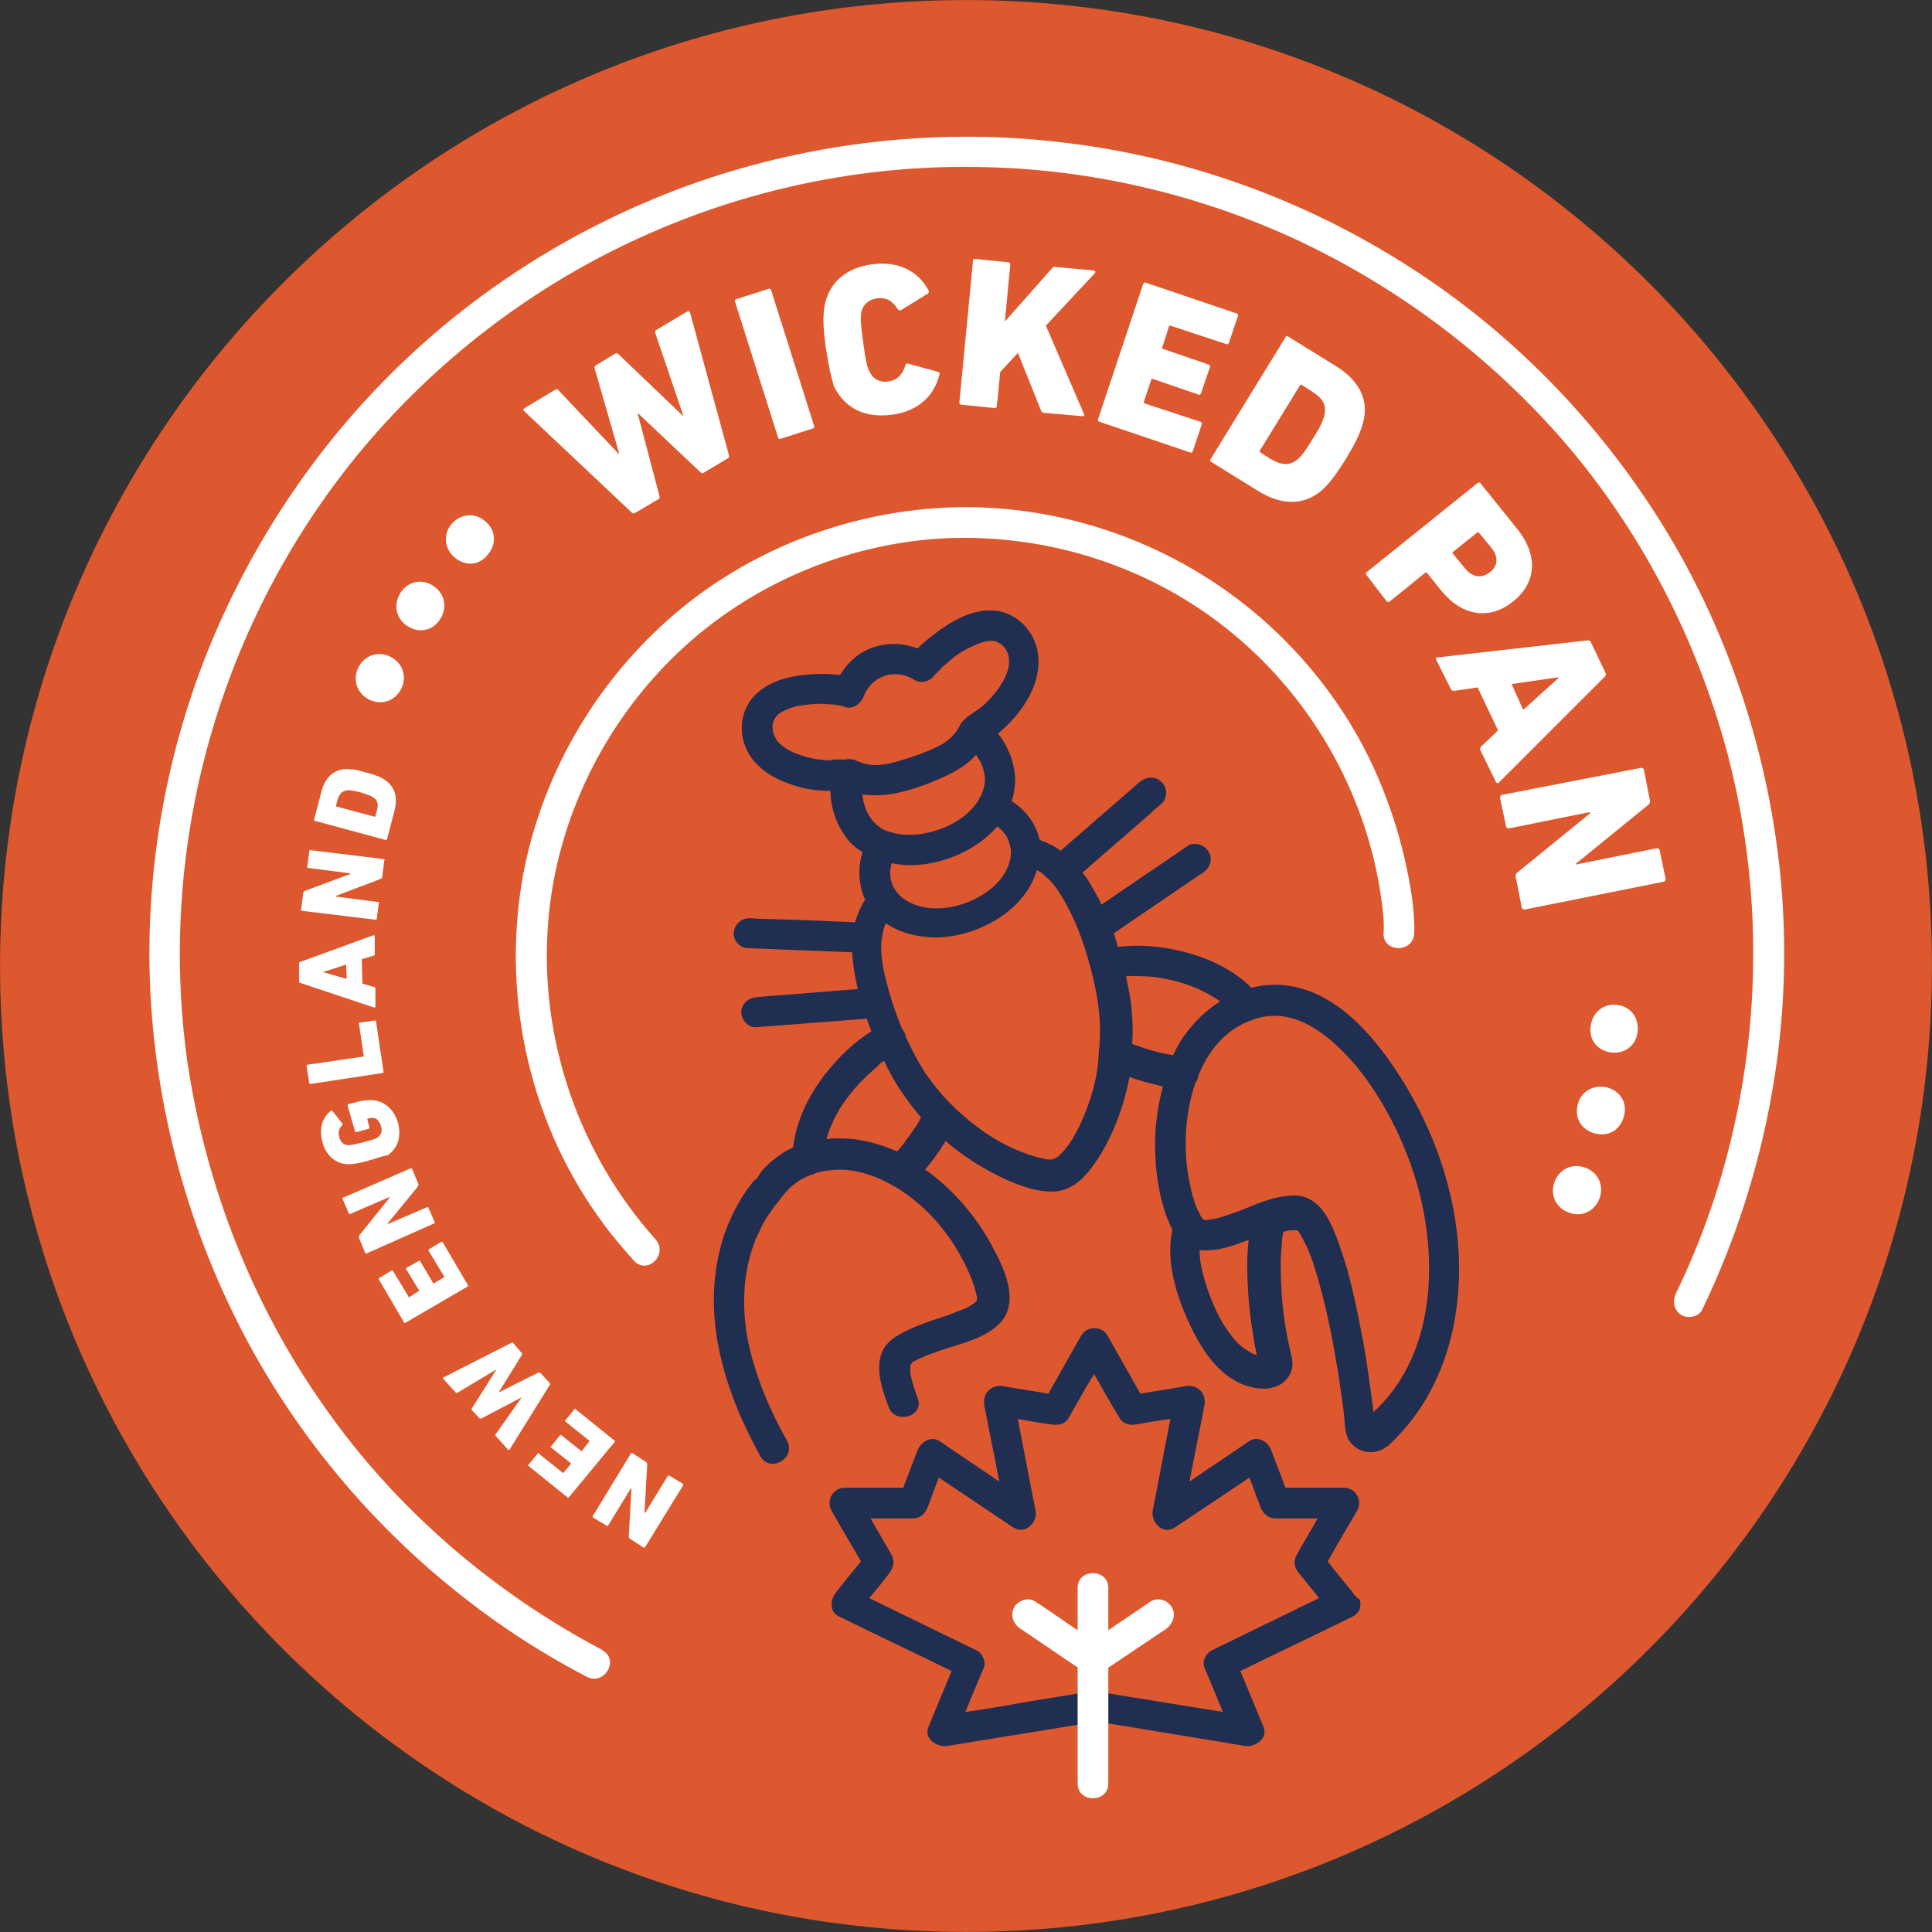 <?xml version="1.0" encoding="UTF-8"?> <svg xmlns="http://www.w3.org/2000/svg" version="1.1" width="32" height="32" viewBox="0 0 32 32"><rect x="0" y="0" width="32" height="32" fill="#333333" stroke="none"/><title>PAN_Wicked-PAN</title><path fill="#dd582e" d="M31.999 16c0 8.836-7.163 15.999-15.999 15.999s-15.999-7.163-15.999-15.999c0-8.836 7.163-15.999 15.999-15.999s15.999 7.163 15.999 15.999z"></path><path fill="#fff" d="M9.975 27.328c-1.817-0.959-3.419-2.336-4.603-4.028-1.196-1.692-1.963-3.667-2.268-5.709-0.26-1.839-0.113-3.735 0.417-5.517 0.519-1.749 1.41-3.396 2.606-4.784 1.23-1.422 2.753-2.572 4.468-3.351 1.749-0.801 3.678-1.207 5.596-1.173 1.839 0.023 3.678 0.451 5.337 1.23 1.67 0.79 3.159 1.918 4.366 3.306 1.298 1.501 2.223 3.306 2.73 5.224 0.621 2.392 0.542 4.931-0.214 7.278-0.181 0.553-0.395 1.094-0.654 1.625-0.056 0.124-0.034 0.271 0.090 0.35 0.113 0.068 0.293 0.034 0.35-0.090 1.094-2.279 1.557-4.84 1.275-7.357-0.248-2.211-1.027-4.355-2.29-6.183-1.094-1.591-2.516-2.945-4.175-3.938-1.647-0.993-3.486-1.625-5.393-1.85-1.952-0.237-3.949-0.034-5.822 0.575-1.884 0.621-3.622 1.647-5.066 3.013-1.399 1.32-2.494 2.934-3.227 4.694-0.733 1.771-1.083 3.701-1.015 5.619 0.079 2.087 0.643 4.152 1.636 5.991 1.027 1.896 2.505 3.52 4.276 4.728 0.429 0.293 0.869 0.553 1.32 0.79 0.293 0.158 0.553-0.282 0.259-0.44v0z"></path><path fill="#fff" d="M10.686 25.624c-0.011 0.011-0.011 0.011-0.023 0.011l-0.226-0.147c-0.011-0.011-0.023-0.023-0.023-0.034l0.045-0.801h-0.011l-0.372 0.609c-0.011 0.011-0.011 0.011-0.023 0.011l-0.226-0.135c-0.011-0.011-0.011-0.011-0.011-0.023l0.632-1.038c0.011-0.011 0.011-0.011 0.023-0.011l0.226 0.147c0.011 0.011 0.023 0.023 0.023 0.034l-0.045 0.801 0.011 0.011 0.372-0.609c0.011-0.011 0.011-0.011 0.023-0.011l0.226 0.135c0.011 0.011 0.011 0.011 0.011 0.023l-0.632 1.027z"></path><path fill="#fff" d="M9.422 24.801c-0.011 0.011-0.023 0.011-0.023 0l-0.643-0.519c-0.011-0.011-0.011-0.023 0-0.023l0.147-0.181c0.011-0.011 0.023-0.011 0.023 0l0.395 0.316c0.011 0 0.011 0 0.011 0l0.124-0.147c0-0.011 0-0.011 0-0.011l-0.327-0.259c-0.011-0.011-0.011-0.023 0-0.023l0.147-0.181c0.011-0.011 0.023-0.011 0.023 0l0.327 0.259c0.011 0 0.011 0 0.011 0l0.124-0.158c0-0.011 0-0.011 0-0.011l-0.395-0.316c-0.011-0.011-0.011-0.023 0-0.023l0.147-0.181c0.011-0.011 0.023-0.011 0.023 0l0.643 0.519c0.011 0.011 0.011 0.023 0 0.023l-0.756 0.914z"></path><path fill="#fff" d="M8.643 22.409c0.011 0.011 0.011 0.023 0 0.034l-0.384 0.621 0.654-0.327c0.011-0.011 0.023 0 0.034 0l0.158 0.169c0.011 0.011 0.011 0.023 0 0.034l-0.666 1.072c-0.011 0.011-0.011 0.011-0.023 0l-0.203-0.226c-0.011-0.011-0.011-0.023 0-0.034l0.429-0.609-0.666 0.35c-0.011 0.011-0.023 0-0.034 0l-0.124-0.135c-0.011-0.011-0.011-0.023 0-0.034l0.406-0.643-0.643 0.384c-0.011 0.011-0.023 0.011-0.034 0l-0.203-0.226c-0.011-0.011-0.011-0.023 0-0.023l1.128-0.575c0.011-0.011 0.023 0 0.034 0.011l0.135 0.158z"></path><path fill="#fff" d="M6.714 21.912c-0.011 0-0.023 0-0.023-0.011l-0.417-0.711c0-0.011 0-0.023 0.011-0.023l0.203-0.124c0.011 0 0.023 0 0.023 0.011l0.26 0.429c0 0.011 0.011 0.011 0.011 0l0.158-0.102c0.011 0 0.011-0.011 0-0.011l-0.214-0.35c0-0.011 0-0.023 0.011-0.023l0.203-0.113c0.011-0.011 0.023 0 0.023 0.011l0.214 0.361c0 0.011 0.011 0.011 0.011 0l0.169-0.102c0.011 0 0.011-0.011 0-0.011l-0.26-0.429c0-0.011 0-0.023 0.011-0.023l0.203-0.124c0.011 0 0.023 0 0.023 0.011l0.418 0.711c0 0.011 0 0.023-0.011 0.023l-1.027 0.598z"></path><path fill="#fff" d="M6.071 20.761c-0.011 0-0.023 0-0.023-0.011l-0.102-0.248c0-0.011 0-0.023 0-0.034l0.508-0.632v-0.011l-0.654 0.282c-0.011 0-0.023 0-0.023-0.011l-0.102-0.237c0-0.011 0-0.023 0.011-0.023l1.117-0.485c0.011 0 0.023 0 0.023 0.011l0.102 0.248c0 0.011 0 0.023 0 0.034l-0.508 0.621v0.011l0.654-0.282c0.011 0 0.023 0 0.023 0.011l0.102 0.237c0 0.011 0 0.023-0.011 0.023l-1.117 0.496z"></path><path fill="#fff" d="M6.094 19.227c-0.169 0.045-0.237 0.056-0.338 0.056-0.214-0.011-0.361-0.158-0.417-0.372-0.056-0.226 0-0.395 0.135-0.508 0.011-0.011 0.023-0.011 0.034 0l0.158 0.203c0.011 0.011 0.011 0.023 0 0.034-0.056 0.056-0.068 0.113-0.045 0.203 0.023 0.079 0.079 0.124 0.147 0.124 0.045 0 0.102-0.011 0.248-0.045 0.147-0.045 0.203-0.056 0.237-0.079 0.056-0.045 0.090-0.113 0.056-0.192-0.023-0.079-0.068-0.135-0.135-0.135-0.023 0-0.045 0-0.079 0.011-0.011 0-0.011 0.011-0.011 0.011l0.034 0.135c0 0.011 0 0.023-0.011 0.023l-0.203 0.056c-0.011 0-0.023 0-0.023-0.011l-0.124-0.429c0-0.011 0-0.023 0.011-0.023l0.090-0.023c0.113-0.034 0.203-0.045 0.293-0.045 0.214 0.011 0.372 0.147 0.44 0.372 0.056 0.214 0.011 0.418-0.169 0.542-0.090 0.011-0.158 0.045-0.327 0.090z"></path><path fill="#fff" d="M5.146 17.952c-0.011 0-0.023 0-0.023-0.011l-0.045-0.282c0-0.011 0-0.023 0.011-0.023l0.925-0.135c0.011 0 0.011 0 0.011-0.011l-0.079-0.53c0-0.011 0-0.023 0.011-0.023l0.248-0.034c0.011 0 0.023 0 0.023 0.011l0.124 0.835c0 0.011 0 0.023-0.011 0.023l-1.196 0.181z"></path><path fill="#fff" d="M4.977 16.282c-0.011 0-0.023-0.011-0.023-0.023v-0.305c0-0.011 0.011-0.023 0.023-0.023l1.207-0.44c0.011 0 0.023 0 0.023 0.011v0.305c0 0.011-0.011 0.023-0.023 0.023l-0.192 0.056 0.011 0.406 0.192 0.056c0.011 0 0.023 0.011 0.023 0.023v0.305c0 0.011-0.011 0.011-0.023 0.011l-1.219-0.406zM5.732 15.977l-0.384 0.124 0.395 0.113-0.011-0.237z"></path><path fill="#fff" d="M4.999 15.086c-0.011 0-0.023-0.011-0.011-0.023l0.034-0.271c0-0.011 0.011-0.023 0.023-0.034l0.756-0.282v-0.011l-0.7-0.090c-0.011 0-0.023-0.011-0.011-0.023l0.034-0.259c0-0.011 0.011-0.023 0.023-0.011l1.207 0.147c0.011 0 0.023 0.011 0.011 0.023l-0.034 0.271c0 0.011-0.011 0.023-0.023 0.034l-0.745 0.282v0.011l0.7 0.090c0.011 0 0.023 0.011 0.011 0.023l-0.034 0.259c0 0.011-0.011 0.023-0.023 0.011l-1.219-0.147z"></path><path fill="#fff" d="M5.214 13.597c-0.011 0-0.011-0.011-0.011-0.023l0.124-0.474c0.056-0.214 0.192-0.35 0.395-0.361 0.090 0 0.158 0 0.338 0.056 0.181 0.045 0.248 0.079 0.316 0.124 0.169 0.113 0.214 0.293 0.158 0.508l-0.124 0.474c0 0.011-0.011 0.011-0.023 0.011l-1.173-0.316zM6.218 13.518l0.023-0.090c0.034-0.113 0.011-0.181-0.068-0.226-0.034-0.023-0.068-0.034-0.203-0.079-0.135-0.034-0.181-0.034-0.214-0.034-0.090 0.011-0.135 0.056-0.169 0.169l-0.023 0.090c0 0.011 0 0.011 0.011 0.011l0.632 0.169c0.011 0 0.011-0.011 0.011-0.011z"></path><path fill="#fff" d="M6.116 11.588c-0.203-0.102-0.282-0.327-0.181-0.53s0.327-0.282 0.53-0.181c0.203 0.102 0.282 0.327 0.181 0.53s-0.327 0.282-0.53 0.181z"></path><path fill="#fff" d="M6.748 10.37c-0.192-0.124-0.237-0.361-0.113-0.553s0.361-0.237 0.542-0.113c0.192 0.124 0.237 0.361 0.113 0.553s-0.35 0.237-0.542 0.113z"></path><path fill="#fff" d="M7.527 9.23c-0.169-0.147-0.192-0.384-0.045-0.553s0.384-0.192 0.553-0.045c0.181 0.147 0.192 0.384 0.045 0.553-0.135 0.181-0.372 0.203-0.553 0.045z"></path><path fill="#fff" d="M11.656 7.831c-0.023 0.011-0.034 0.011-0.056-0.011l-1.027-0.97h-0.011l0.361 1.365c0.011 0.023 0 0.045-0.023 0.056l-0.384 0.226c-0.023 0.011-0.034 0.011-0.056-0.011l-1.783-1.681c-0.011-0.011-0.011-0.034 0.011-0.045l0.508-0.305c0.023-0.011 0.045-0.011 0.056 0.011l0.993 1.049h0.011l-0.406-1.41c-0.011-0.023 0-0.045 0.023-0.056l0.316-0.192c0.023-0.011 0.034-0.011 0.056 0.011l1.061 1.015h0.011l-0.463-1.365c-0.011-0.023 0-0.045 0.023-0.056l0.508-0.305c0.023-0.011 0.034 0 0.045 0.023l0.643 2.358c0.011 0.023 0 0.045-0.023 0.056l-0.395 0.237z"></path><path fill="#fff" d="M12.175 4.999c-0.011-0.023 0-0.034 0.023-0.045l0.53-0.169c0.023-0.011 0.034 0 0.045 0.023l0.711 2.245c0.011 0.023 0 0.034-0.023 0.045l-0.53 0.169c-0.023 0.011-0.034 0-0.045-0.023l-0.711-2.245z"></path><path fill="#fff" d="M13.676 5.755c-0.045-0.361-0.045-0.485-0.023-0.666 0.068-0.406 0.361-0.654 0.79-0.711s0.756 0.102 0.936 0.429c0.011 0.023 0.011 0.034-0.011 0.056l-0.44 0.271c-0.023 0.011-0.034 0.011-0.056-0.011-0.090-0.135-0.181-0.203-0.35-0.181-0.147 0.023-0.237 0.113-0.259 0.248-0.011 0.079-0.011 0.158 0.034 0.485s0.068 0.406 0.102 0.474c0.056 0.124 0.169 0.192 0.316 0.169 0.158-0.023 0.237-0.124 0.282-0.271 0.011-0.023 0.023-0.034 0.045-0.023l0.496 0.135c0.023 0.011 0.034 0.023 0.023 0.045-0.090 0.361-0.361 0.609-0.79 0.666-0.44 0.056-0.779-0.102-0.959-0.474-0.045-0.158-0.079-0.282-0.135-0.643z"></path><path fill="#fff" d="M16.113 4.322c0-0.023 0.023-0.034 0.034-0.034l0.553 0.056c0.023 0 0.034 0.023 0.034 0.034l-0.090 0.948 0.779-0.88c0.023-0.023 0.034-0.034 0.068-0.023l0.621 0.056c0.034 0 0.034 0.034 0.023 0.045l-0.812 0.869 0.632 1.467c0.011 0.023 0 0.034-0.023 0.034l-0.632-0.056c-0.034 0-0.045-0.011-0.056-0.034l-0.384-0.959-0.293 0.316-0.056 0.564c0 0.023-0.023 0.034-0.034 0.034l-0.553-0.056c-0.023 0-0.034-0.023-0.034-0.034l0.226-2.347z"></path><path fill="#fff" d="M18.934 4.706c0.011-0.023 0.023-0.034 0.045-0.023l1.501 0.508c0.023 0.011 0.034 0.023 0.023 0.045l-0.147 0.44c-0.011 0.023-0.023 0.034-0.045 0.023l-0.925-0.305c-0.011 0-0.023 0-0.023 0.011l-0.113 0.35c0 0.011 0 0.023 0.011 0.023l0.756 0.26c0.023 0.011 0.034 0.023 0.023 0.045l-0.147 0.429c-0.011 0.023-0.023 0.034-0.045 0.023l-0.756-0.26c-0.011 0-0.023 0-0.023 0.011l-0.124 0.372c0 0.011 0 0.023 0.011 0.023l0.925 0.305c0.023 0.011 0.034 0.023 0.023 0.045l-0.147 0.44c-0.011 0.023-0.023 0.034-0.045 0.023l-1.501-0.508c-0.023-0.011-0.034-0.023-0.023-0.045l0.745-2.234z"></path><path fill="#fff" d="M21.292 5.586c0.011-0.023 0.034-0.023 0.045-0.011l0.801 0.496c0.361 0.226 0.542 0.542 0.44 0.925-0.045 0.158-0.090 0.282-0.282 0.598-0.192 0.305-0.282 0.418-0.406 0.53-0.305 0.259-0.666 0.237-1.027 0.023l-0.801-0.496c-0.023-0.011-0.023-0.034-0.011-0.045l1.241-2.020zM20.874 7.493l0.158 0.102c0.192 0.113 0.327 0.124 0.463 0.011 0.056-0.045 0.113-0.113 0.248-0.338 0.147-0.226 0.169-0.305 0.192-0.384 0.045-0.181-0.034-0.293-0.214-0.406l-0.158-0.102c-0.011-0.011-0.023 0-0.034 0.011l-0.666 1.083c0 0 0 0.011 0.011 0.023z"></path><path fill="#fff" d="M22.634 9.524c-0.011-0.011-0.011-0.034 0-0.045l1.839-1.478c0.011-0.011 0.034-0.011 0.045 0l0.609 0.756c0.372 0.463 0.305 0.914-0.068 1.207-0.361 0.293-0.824 0.271-1.196-0.192l-0.226-0.282c-0.011-0.011-0.023-0.011-0.034 0l-0.587 0.474c-0.011 0.011-0.034 0.011-0.045 0l-0.338-0.44zM24.677 9.478c0.135-0.102 0.147-0.259 0.023-0.406l-0.203-0.248c-0.011-0.011-0.023-0.011-0.034 0l-0.395 0.316c-0.011 0.011-0.011 0.023 0 0.034l0.203 0.248c0.124 0.147 0.282 0.158 0.406 0.056z"></path><path fill="#fff" d="M26.29 10.607c0.023 0 0.045 0 0.056 0.023l0.248 0.519c0.011 0.023 0 0.045-0.011 0.056l-1.76 1.76c-0.011 0.011-0.034 0.011-0.045-0.011l-0.259-0.53c-0.011-0.023 0-0.045 0.011-0.056l0.282-0.271-0.338-0.711-0.384 0.056c-0.023 0-0.045 0-0.056-0.023l-0.248-0.496c-0.011-0.023 0-0.034 0.023-0.034l2.482-0.282zM25.229 11.758l0.587-0.53v-0.011l-0.779 0.113 0.192 0.429z"></path><path fill="#fff" d="M27.181 12.717c0.023 0 0.034 0.011 0.045 0.023l0.102 0.519c0 0.023 0 0.056-0.023 0.068l-1.207 0.982v0.011l1.343-0.271c0.023 0 0.034 0.011 0.045 0.023l0.102 0.485c0 0.023-0.011 0.034-0.023 0.045l-2.313 0.463c-0.023 0-0.034-0.011-0.045-0.023l-0.102-0.519c0-0.023 0-0.056 0.023-0.068l1.207-0.982v-0.023l-1.343 0.271c-0.023 0-0.034-0.011-0.045-0.023l-0.102-0.485c0-0.023 0.011-0.034 0.023-0.045l2.313-0.451z"></path><path fill="#fff" d="M26.775 16.643c0.226 0.023 0.372 0.203 0.35 0.44-0.023 0.226-0.203 0.372-0.429 0.35s-0.384-0.203-0.35-0.429c0.023-0.226 0.203-0.384 0.429-0.361z"></path><path fill="#fff" d="M26.606 18.008c0.226 0.056 0.35 0.248 0.293 0.474s-0.248 0.35-0.474 0.293c-0.226-0.056-0.35-0.248-0.293-0.474 0.045-0.214 0.248-0.338 0.474-0.293z"></path><path fill="#fff" d="M26.256 19.34c0.214 0.079 0.316 0.293 0.237 0.508s-0.293 0.316-0.508 0.237c-0.214-0.079-0.316-0.293-0.237-0.508s0.293-0.316 0.508-0.237z"></path><path fill="#fff" d="M10.855 20.524c-1.252-1.399-1.907-3.272-1.783-5.145 0.113-1.783 0.959-3.486 2.279-4.682 1.185-1.072 2.753-1.715 4.344-1.783 1.715-0.068 3.43 0.496 4.75 1.602 1.343 1.117 2.234 2.742 2.448 4.479 0.023 0.158 0.034 0.305 0.023 0.463-0.011 0.327 0.496 0.327 0.508 0 0.011-0.406-0.068-0.835-0.158-1.23-0.102-0.451-0.248-0.891-0.429-1.32-0.361-0.857-0.903-1.647-1.557-2.302-1.32-1.331-3.125-2.121-4.987-2.2-1.715-0.068-3.441 0.474-4.807 1.512-1.489 1.14-2.527 2.832-2.843 4.694-0.327 1.986 0.158 4.062 1.365 5.675 0.147 0.203 0.316 0.395 0.485 0.587 0.226 0.259 0.587-0.102 0.361-0.35v0z"></path><path fill="#202e52" d="M24.011 19.746c-0.169-0.711-0.485-1.41-0.891-2.020-0.395-0.598-0.97-1.252-1.715-1.388-0.237-0.045-0.463-0.034-0.677 0.023-0.316-0.316-0.745-0.508-1.173-0.609-0.338-0.079-0.688-0.113-1.038-0.068-0.023-0.079-0.045-0.147-0.068-0.226 0.429-0.293 0.846-0.575 1.275-0.869 0.068-0.045 0.135-0.090 0.203-0.135 0.113-0.079 0.169-0.226 0.090-0.35-0.068-0.113-0.237-0.169-0.35-0.090-0.474 0.327-0.948 0.643-1.422 0.97-0.056-0.124-0.124-0.237-0.192-0.35-0.034-0.068-0.079-0.124-0.124-0.181 0.372-0.327 0.756-0.654 1.128-0.982 0.056-0.056 0.124-0.113 0.181-0.158 0.102-0.090 0.102-0.271 0-0.361-0.102-0.102-0.248-0.090-0.361 0-0.429 0.372-0.869 0.756-1.298 1.128 0 0-0.011 0.011-0.011 0.011-0.102-0.079-0.226-0.135-0.35-0.181-0.056-0.271-0.237-0.496-0.463-0.643 0.034-0.090 0.045-0.181 0.056-0.271 0.023-0.282-0.090-0.609-0.282-0.846 0.418-0.338 0.779-0.891 0.643-1.422-0.079-0.305-0.338-0.564-0.654-0.609-0.293-0.045-0.587 0.079-0.835 0.237-0.169 0.113-0.338 0.237-0.485 0.384-0.271-0.102-0.564-0.102-0.835 0.023-0.192 0.090-0.338 0.237-0.451 0.418-0.169-0.023-0.338-0.023-0.496-0.011-0.305 0.023-0.621 0.090-0.857 0.293-0.248 0.203-0.338 0.564-0.226 0.869 0.113 0.327 0.406 0.53 0.722 0.643 0.226 0.090 0.463 0.124 0.7 0.124 0 0.293 0.113 0.587 0.282 0.801 0.068 0.090 0.158 0.158 0.248 0.214-0.079 0.259-0.068 0.542 0.045 0.79-0.079 0.113-0.124 0.237-0.169 0.372-0.508-0.023-1.015-0.045-1.512-0.056-0.079 0-0.169-0.011-0.248-0.011-0.135 0-0.248 0.124-0.248 0.248 0 0.147 0.113 0.248 0.248 0.248 0.575 0.023 1.14 0.045 1.715 0.068 0 0.079 0.011 0.158 0.023 0.237 0.011 0.124 0.045 0.248 0.068 0.372-0.474 0.034-0.948 0.079-1.433 0.113-0.079 0.011-0.169 0.011-0.248 0.023-0.135 0.011-0.248 0.113-0.248 0.248 0 0.124 0.113 0.259 0.248 0.248 0.587-0.045 1.173-0.090 1.749-0.135 0.023 0 0.045 0 0.079-0.011 0.023 0.079 0.056 0.147 0.079 0.214-0.293 0.181-0.553 0.44-0.767 0.711-0.271 0.35-0.474 0.756-0.53 1.207 0 0-0.011 0-0.011 0.011-0.135 0.056-0.248 0.147-0.361 0.237-0.045 0.045-0.090 0.079-0.135 0.135-0.034 0.034-0.068 0.113-0.113 0.158 0.011-0.011 0-0.011-0.023 0.011-0.034 0.034-0.056 0.068-0.079 0.102-0.056 0.068-0.102 0.135-0.147 0.214-0.147 0.248-0.271 0.53-0.338 0.812-0.305 1.185 0.090 2.403 0.666 3.441 0.158 0.282 0.598 0.034 0.44-0.259-0.293-0.519-0.519-1.061-0.643-1.636-0.079-0.384-0.090-0.824-0.023-1.173 0.023-0.158 0.068-0.316 0.124-0.463 0.011-0.034 0.023-0.068 0.034-0.090 0.011-0.011 0.011-0.034 0.023-0.045 0 0 0 0 0 0 0.023-0.056 0.056-0.113 0.079-0.169 0.045-0.090 0.102-0.169 0.158-0.248 0.023-0.023 0.034-0.056 0.056-0.079 0.011-0.011 0.011-0.011 0.023-0.023 0.068-0.090 0.135-0.181 0.214-0.259 0.113-0.102 0.237-0.181 0.384-0.226 0.011 0 0.011 0 0.023-0.011 0.079-0.034 0.169-0.045 0.259-0.056 0.361-0.045 0.711 0.068 1.015 0.237 0.023 0.011 0.045 0.034 0.068 0.034 0.045 0.034 0.090 0.056 0.135 0.090 0.384 0.259 0.711 0.632 0.936 1.038 0.102 0.181 0.192 0.372 0.248 0.564 0.011 0.045 0.023 0.090 0.034 0.135 0 0.011 0 0.011 0 0.023 0 0 0 0 0 0s0 0.011 0 0.011c0 0 0 0 0 0s0 0 0 0 0 0.011 0 0.011c0 0 0 0 0 0s0 0 0 0.011c-0.011 0.011-0.023 0.034-0.045 0.045 0 0 0 0 0 0s0 0-0.011 0.011c-0.023 0.011-0.045 0.023-0.056 0.034-0.034 0.023-0.079 0.045-0.113 0.056-0.056 0.023-0.181 0.068-0.259 0.102-0.214 0.068-0.418 0.135-0.621 0.226-0.169 0.079-0.372 0.181-0.451 0.35-0.147 0.282-0.011 0.666 0.090 0.936 0.102 0.305 0.598 0.169 0.485-0.135-0.045-0.135-0.102-0.282-0.124-0.429 0-0.034 0-0.056 0-0.090 0 0 0-0.023 0-0.034 0 0 0 0 0 0s0 0 0 0 0 0 0 0c0.011-0.011 0.023-0.023 0.023-0.034 0 0 0.011 0 0.011-0.011 0 0 0 0 0 0 0.011-0.011 0.023-0.023 0.045-0.023 0.034-0.023 0.079-0.045 0.113-0.056 0.068-0.034 0.169-0.068 0.259-0.102 0.35-0.124 0.79-0.203 1.049-0.485 0.316-0.361 0.045-0.914-0.147-1.264-0.248-0.463-0.598-0.88-1.027-1.207-0.023-0.023-0.056-0.034-0.079-0.056 0.124-0.147 0.237-0.305 0.338-0.474 0.282 0.248 0.609 0.451 0.936 0.609 0.271 0.124 0.575 0.248 0.88 0.226 0.338-0.023 0.553-0.305 0.722-0.564 0.248-0.395 0.418-0.857 0.508-1.331 0.181 0.068 0.372 0.113 0.553 0.158-0.102 0.384-0.147 0.779-0.124 1.162 0.011 0.316 0.068 0.643 0.169 0.948 0.034 0.090 0.068 0.181 0.113 0.259-0.113 0.508 0.056 1.072 0.271 1.535 0.203 0.451 0.519 0.948 1.027 1.072 0.158 0.045 0.35 0.045 0.496-0.045 0.158-0.102 0.226-0.271 0.181-0.451-0.090-0.384-0.147-0.711-0.169-1.106-0.011-0.226-0.023-0.463 0-0.688 0-0.045 0.011-0.102 0.011-0.147 0 0 0-0.011 0-0.011 0-0.023 0.011-0.045 0.011-0.068s0.011-0.034 0.011-0.056c0 0 0.011 0 0.011 0 0.079-0.023 0.090-0.023 0.158-0.023 0.023 0 0.034 0 0.056 0 0.011 0.011 0.023 0.011 0.023 0.023 0 0 0.011 0.011 0.011 0.011s0 0 0 0c0.011 0.023 0.034 0.045 0.045 0.079 0.068 0.124 0.102 0.192 0.147 0.316 0.113 0.305 0.192 0.632 0.271 0.959 0.079 0.361 0.147 0.733 0.203 1.094 0.023 0.169 0.045 0.316 0.068 0.485 0.023 0.158 0.011 0.372 0.090 0.508 0.124 0.203 0.395 0.259 0.587 0.135 0.011-0.011 0.023-0.011 0.034-0.023 0.011 0 0.011-0.011 0.023-0.011 1.173-1.072 1.377-2.764 1.027-4.209zM12.547 20.457c-0.011 0.023-0.011 0.011 0 0v0zM15.041 22.589c0 0 0-0.011 0 0 0 0 0 0 0 0zM15.041 22.578c0-0.011 0.011-0.011 0 0v0zM14.702 13.766c0 0-0.011 0-0.011 0-0.068-0.023-0.124-0.068-0.181-0.113-0.124-0.113-0.214-0.305-0.226-0.496 0.372 0.056 0.733-0.045 1.094-0.181 0.293-0.113 0.587-0.248 0.79-0.474 0.023 0.034 0.045 0.079 0.068 0.113 0.045 0.079 0.068 0.181 0.079 0.271 0 0.102-0.023 0.203-0.068 0.293-0.011 0.023-0.023 0.034-0.034 0.056 0 0 0 0 0 0.011-0.056 0.090-0.124 0.169-0.203 0.237-0.327 0.282-0.903 0.44-1.309 0.282zM13.574 12.581c-0.113-0.011-0.282-0.056-0.395-0.102-0.135-0.056-0.259-0.135-0.316-0.226-0.068-0.102-0.079-0.203-0.056-0.293 0.011-0.034 0.023-0.056 0.056-0.102 0.034-0.034 0.045-0.045 0.113-0.079 0.045-0.023 0.090-0.045 0.169-0.068 0.034-0.011 0.068-0.023 0.113-0.023 0.011 0 0.068-0.011 0.079-0.011 0.135-0.023 0.271-0.023 0.406-0.011 0.034 0 0.068 0 0.090 0.011 0.011 0 0.023 0 0.023 0s0 0 0.011 0c0.045 0.011 0.090 0.011 0.124 0.034 0.135 0.045 0.271-0.056 0.316-0.181 0.124-0.327 0.508-0.474 0.835-0.271 0.124 0.079 0.271 0.023 0.35-0.090 0-0.011 0.011-0.011 0.011-0.011s0 0 0 0c0.023-0.023 0.034-0.034 0.056-0.056 0.045-0.056 0.102-0.102 0.158-0.147 0.113-0.102 0.237-0.181 0.384-0.248 0.113-0.056 0.237-0.102 0.361-0.090 0 0 0.045 0.011 0.068 0.023 0 0 0.045 0.034 0.045 0.023 0.045 0.034 0.090 0.090 0.113 0.147 0.113 0.293-0.169 0.654-0.372 0.846-0.090 0.090-0.226 0.158-0.327 0.248-0.011 0.011-0.034 0.034-0.045 0.045-0.023 0.023-0.034 0.045-0.045 0.068-0.079 0.147-0.181 0.248-0.327 0.327-0.214 0.113-0.451 0.192-0.677 0.259s-0.474 0.113-0.7 0c0 0-0.011 0-0.011 0-0.011-0.011-0.034-0.023-0.056-0.023-0.045-0.011-0.090-0.011-0.124 0 0 0-0.011 0-0.011 0-0.011 0-0.011 0-0.023 0s-0.034 0-0.045 0-0.079 0-0.113 0c-0.068 0.023-0.158 0.011-0.237 0zM15.075 14.33c0.519 0 1.094-0.237 1.444-0.643 0.045 0.034 0.090 0.079 0.124 0.124s0.056 0.090 0.068 0.135c0.023 0.068 0.023 0.090 0.034 0.147 0 0 0 0 0 0s0 0 0 0.011c0 0 0 0 0 0 0 0.203-0.102 0.406-0.271 0.564-0.372 0.35-1.072 0.53-1.512 0.214-0.079-0.056-0.158-0.158-0.192-0.259-0.034-0.113-0.034-0.214 0-0.327 0.090 0.023 0.203 0.034 0.305 0.034zM13.935 18.855c-0.079 0-0.169 0-0.248 0.011 0.079-0.271 0.226-0.542 0.395-0.745 0.124-0.158 0.271-0.305 0.418-0.429 0.011-0.011 0.034-0.023 0.045-0.045 0.011 0 0.011-0.011 0.011-0.011s0.011 0 0.011-0.011c0.023-0.023 0.045-0.034 0.079-0.056 0.011 0.034 0.034 0.068 0.045 0.102 0.147 0.293 0.338 0.575 0.564 0.835-0.011 0.023-0.023 0.045-0.034 0.068-0.045 0.079-0.102 0.158-0.158 0.237-0.011 0.023-0.023 0.034-0.045 0.056 0 0.011-0.011 0.011-0.011 0.023 0 0 0 0 0 0s0 0 0 0 0 0 0 0c-0.011 0.023-0.011 0.011 0 0-0.023 0.034-0.056 0.068-0.079 0.102-0.023 0.023-0.045 0.056-0.068 0.079-0.293-0.124-0.598-0.214-0.925-0.214zM17.896 18.618c-0.068 0.135-0.158 0.305-0.237 0.395-0.034 0.045-0.079 0.090-0.124 0.135-0.011 0.011-0.011 0.011-0.011 0.011s-0.011 0-0.011 0.011c-0.011 0-0.034 0.011-0.045 0.023-0.011 0-0.023 0.011-0.034 0.011 0 0 0 0-0.011 0-0.023 0-0.045 0-0.068 0-0.011 0-0.045 0-0.056-0.011-0.124-0.023-0.237-0.056-0.35-0.102-0.429-0.158-0.846-0.451-1.196-0.801 0 0 0 0-0.011-0.011-0.158-0.158-0.293-0.327-0.418-0.508-0.124-0.192-0.226-0.395-0.327-0.609 0-0.034-0.011-0.056-0.034-0.090-0.011-0.011-0.011-0.023-0.023-0.034-0.113-0.271-0.203-0.553-0.271-0.824-0.045-0.192-0.090-0.418-0.068-0.643 0-0.023 0.011-0.034 0.011-0.056 0 0 0-0.011 0-0.011 0.011-0.079 0.034-0.147 0.056-0.214 0.248 0.169 0.553 0.237 0.846 0.237 0.677-0.011 1.467-0.44 1.659-1.117 0.034 0.023 0.079 0.045 0.102 0.068 0.034 0.023 0.056 0.056 0.090 0.079 0 0 0.011 0.011 0.011 0.011s0 0 0 0c0.079 0.079 0.147 0.169 0.203 0.271 0.113 0.181 0.203 0.372 0.282 0.564 0 0.011 0.011 0.023 0.011 0.034 0.079 0.192 0.135 0.395 0.192 0.598 0.124 0.463 0.192 0.914 0.135 1.388-0.011 0.418-0.135 0.824-0.305 1.196zM19.080 17.399c-0.090-0.023-0.181-0.056-0.271-0.090-0.011 0-0.023-0.011-0.034-0.011 0 0 0.011 0 0.023 0.011-0.011 0-0.034-0.011-0.045-0.023 0.023-0.35-0.011-0.711-0.090-1.049 0-0.023-0.011-0.045-0.011-0.068 0.068 0 0.147-0.011 0.214 0 0.203 0 0.361 0.023 0.553 0.068 0.282 0.068 0.553 0.181 0.79 0.35-0.237 0.147-0.44 0.35-0.609 0.587-0.068 0.102-0.124 0.203-0.169 0.305-0.124-0.023-0.237-0.045-0.35-0.079zM19.904 20.197c0 0 0 0 0 0s0 0 0 0 0 0 0 0zM20.75 22.42c0 0 0 0 0 0-0.011 0-0.011-0.011-0.023-0.011-0.034-0.023-0.068-0.045-0.113-0.068-0.147-0.102-0.282-0.293-0.384-0.463-0.147-0.271-0.259-0.564-0.327-0.869-0.023-0.102-0.034-0.203-0.034-0.305 0.271 0.034 0.553-0.068 0.812-0.169-0.011 0.124-0.023 0.259-0.023 0.395 0 0.406 0.034 0.812 0.102 1.207 0.011 0.090 0.034 0.203 0.056 0.305-0.011 0-0.034-0.011-0.045-0.011 0.011 0-0.011-0.011-0.023-0.011zM21.461 20.333c0 0 0 0 0 0 0.011 0 0.011 0 0 0zM22.995 23.131c-0.079 0.090-0.158 0.181-0.248 0.259 0-0.034-0.011-0.079-0.011-0.113-0.023-0.169-0.045-0.327-0.068-0.496-0.045-0.338-0.113-0.688-0.181-1.027-0.068-0.316-0.135-0.632-0.237-0.936-0.079-0.237-0.158-0.485-0.293-0.7-0.135-0.203-0.305-0.327-0.553-0.316-0.305 0.011-0.587 0.135-0.857 0.248-0.135 0.045-0.271 0.102-0.418 0.135-0.079 0.011-0.068 0.011-0.135 0.023-0.011 0-0.034 0-0.034 0-0.011 0-0.023-0.011-0.034-0.011-0.011-0.011-0.011-0.023-0.023-0.034 0 0 0-0.011-0.011-0.011-0.023-0.056-0.056-0.113-0.068-0.135-0.045-0.124-0.090-0.259-0.113-0.395-0.113-0.485-0.102-1.14 0.090-1.692 0.023-0.023 0.034-0.056 0.045-0.090 0-0.011 0-0.034 0.011-0.045 0.169-0.406 0.451-0.745 0.857-0.891 0.023 0 0.045-0.011 0.056-0.023 0.068-0.023 0.124-0.034 0.192-0.045 0.609-0.090 1.14 0.395 1.512 0.835 0.44 0.542 0.767 1.196 0.97 1.85 0.35 1.151 0.361 2.629-0.451 3.611z"></path><path fill="#202e52" d="M16.181 21.495c-0.011-0.023 0 0 0 0.011 0 0 0 0 0-0.011 0 0 0 0 0 0z"></path><path fill="#202e52" d="M15.018 18.9c0 0 0 0 0 0-0.011 0-0.011 0 0 0-0.011 0-0.011 0 0 0z"></path><path fill="#202e52" d="M22.409 26.38c-0.135-0.169-0.282-0.338-0.418-0.519 0.158-0.282 0.327-0.564 0.485-0.835 0.102-0.169-0.023-0.384-0.214-0.384-0.327 0-0.654 0-0.97 0-0.079-0.203-0.158-0.418-0.237-0.621-0.056-0.147-0.226-0.248-0.372-0.147-0.327 0.226-0.654 0.44-0.982 0.666 0.079-0.418 0.169-0.846 0.248-1.264 0.034-0.203-0.113-0.35-0.316-0.316-0.248 0.045-0.496 0.079-0.745 0.124-0.181-0.316-0.361-0.643-0.542-0.959-0.090-0.169-0.35-0.169-0.44 0-0.181 0.316-0.361 0.643-0.542 0.959-0.248-0.045-0.496-0.079-0.745-0.124-0.192-0.034-0.35 0.113-0.316 0.316 0.079 0.418 0.169 0.846 0.248 1.264-0.327-0.226-0.654-0.44-0.982-0.666-0.147-0.102-0.316 0.011-0.372 0.147-0.079 0.203-0.158 0.418-0.237 0.621-0.327 0-0.654 0-0.97 0-0.192 0-0.316 0.214-0.214 0.384 0.158 0.282 0.327 0.564 0.485 0.835-0.135 0.169-0.282 0.338-0.418 0.519-0.090 0.113-0.113 0.316 0.056 0.395 0.621 0.305 1.241 0.598 1.862 0.903-0.124 0.305-0.259 0.621-0.384 0.925-0.079 0.203 0.147 0.338 0.316 0.316 0.733-0.124 1.478-0.237 2.211-0.361 0.079-0.011 0.169-0.023 0.248-0.045 0.711 0.113 1.433 0.237 2.144 0.35 0.102 0.023 0.214 0.034 0.316 0.056 0.169 0.023 0.395-0.113 0.316-0.316-0.124-0.305-0.259-0.621-0.384-0.925 0.621-0.305 1.241-0.598 1.862-0.903 0.124-0.068 0.147-0.181 0.113-0.282-0.068-0.045-0.090-0.079-0.113-0.113zM18.178 28.016c-0.102-0.011-0.214 0.011-0.316 0.034-0.429 0.068-0.857 0.135-1.286 0.214-0.192 0.034-0.395 0.068-0.587 0.090 0.102-0.248 0.203-0.485 0.305-0.733 0.045-0.090-0.023-0.237-0.113-0.282-0.598-0.293-1.185-0.575-1.783-0.869 0.113-0.135 0.226-0.271 0.327-0.406 0.068-0.090 0.102-0.203 0.045-0.305-0.113-0.203-0.237-0.406-0.35-0.609 0.237 0 0.474 0 0.7 0 0.124 0 0.203-0.079 0.248-0.192 0.056-0.158 0.124-0.327 0.181-0.485 0.406 0.271 0.824 0.553 1.23 0.824 0.203 0.135 0.418-0.090 0.372-0.282-0.102-0.508-0.192-1.004-0.293-1.512 0.192 0.034 0.372 0.068 0.564 0.090 0.113 0.023 0.226-0.011 0.282-0.113 0.135-0.237 0.271-0.485 0.418-0.722 0.135 0.237 0.271 0.485 0.418 0.722 0.056 0.102 0.169 0.135 0.282 0.113 0.192-0.034 0.372-0.068 0.564-0.090-0.102 0.508-0.192 1.004-0.293 1.512-0.034 0.203 0.169 0.418 0.372 0.282 0.406-0.271 0.824-0.553 1.23-0.824 0.056 0.158 0.124 0.327 0.181 0.485 0.034 0.102 0.124 0.192 0.248 0.192 0.237 0 0.474 0 0.7 0-0.113 0.203-0.237 0.406-0.35 0.609-0.056 0.102-0.034 0.214 0.045 0.305 0.113 0.135 0.226 0.271 0.327 0.406-0.598 0.293-1.185 0.575-1.783 0.869-0.090 0.045-0.158 0.192-0.113 0.282 0.102 0.248 0.203 0.485 0.305 0.733-0.587-0.090-1.173-0.192-1.76-0.282-0.113-0.023-0.214-0.034-0.316-0.056z"></path><path fill="#fff" d="M19.407 26.617c-0.068-0.113-0.226-0.169-0.35-0.090-0.237 0.158-0.463 0.316-0.7 0.474 0-0.102 0-0.192 0-0.293 0-0.135 0-0.271 0-0.406 0-0.327-0.508-0.327-0.508 0 0 0.237 0 0.463 0 0.7-0.192-0.124-0.372-0.259-0.564-0.384-0.045-0.034-0.090-0.056-0.135-0.090-0.113-0.079-0.282-0.023-0.35 0.090-0.068 0.124-0.023 0.271 0.090 0.35 0.316 0.214 0.632 0.429 0.948 0.643 0 0 0 0 0.011 0 0 0.508 0 1.015 0 1.523 0 0.135 0 0.271 0 0.406 0 0.327 0.508 0.327 0.508 0 0-0.643 0-1.286 0-1.918 0.271-0.181 0.553-0.372 0.824-0.553 0.045-0.034 0.090-0.056 0.135-0.090 0.113-0.090 0.169-0.237 0.090-0.361z"></path></svg> 
